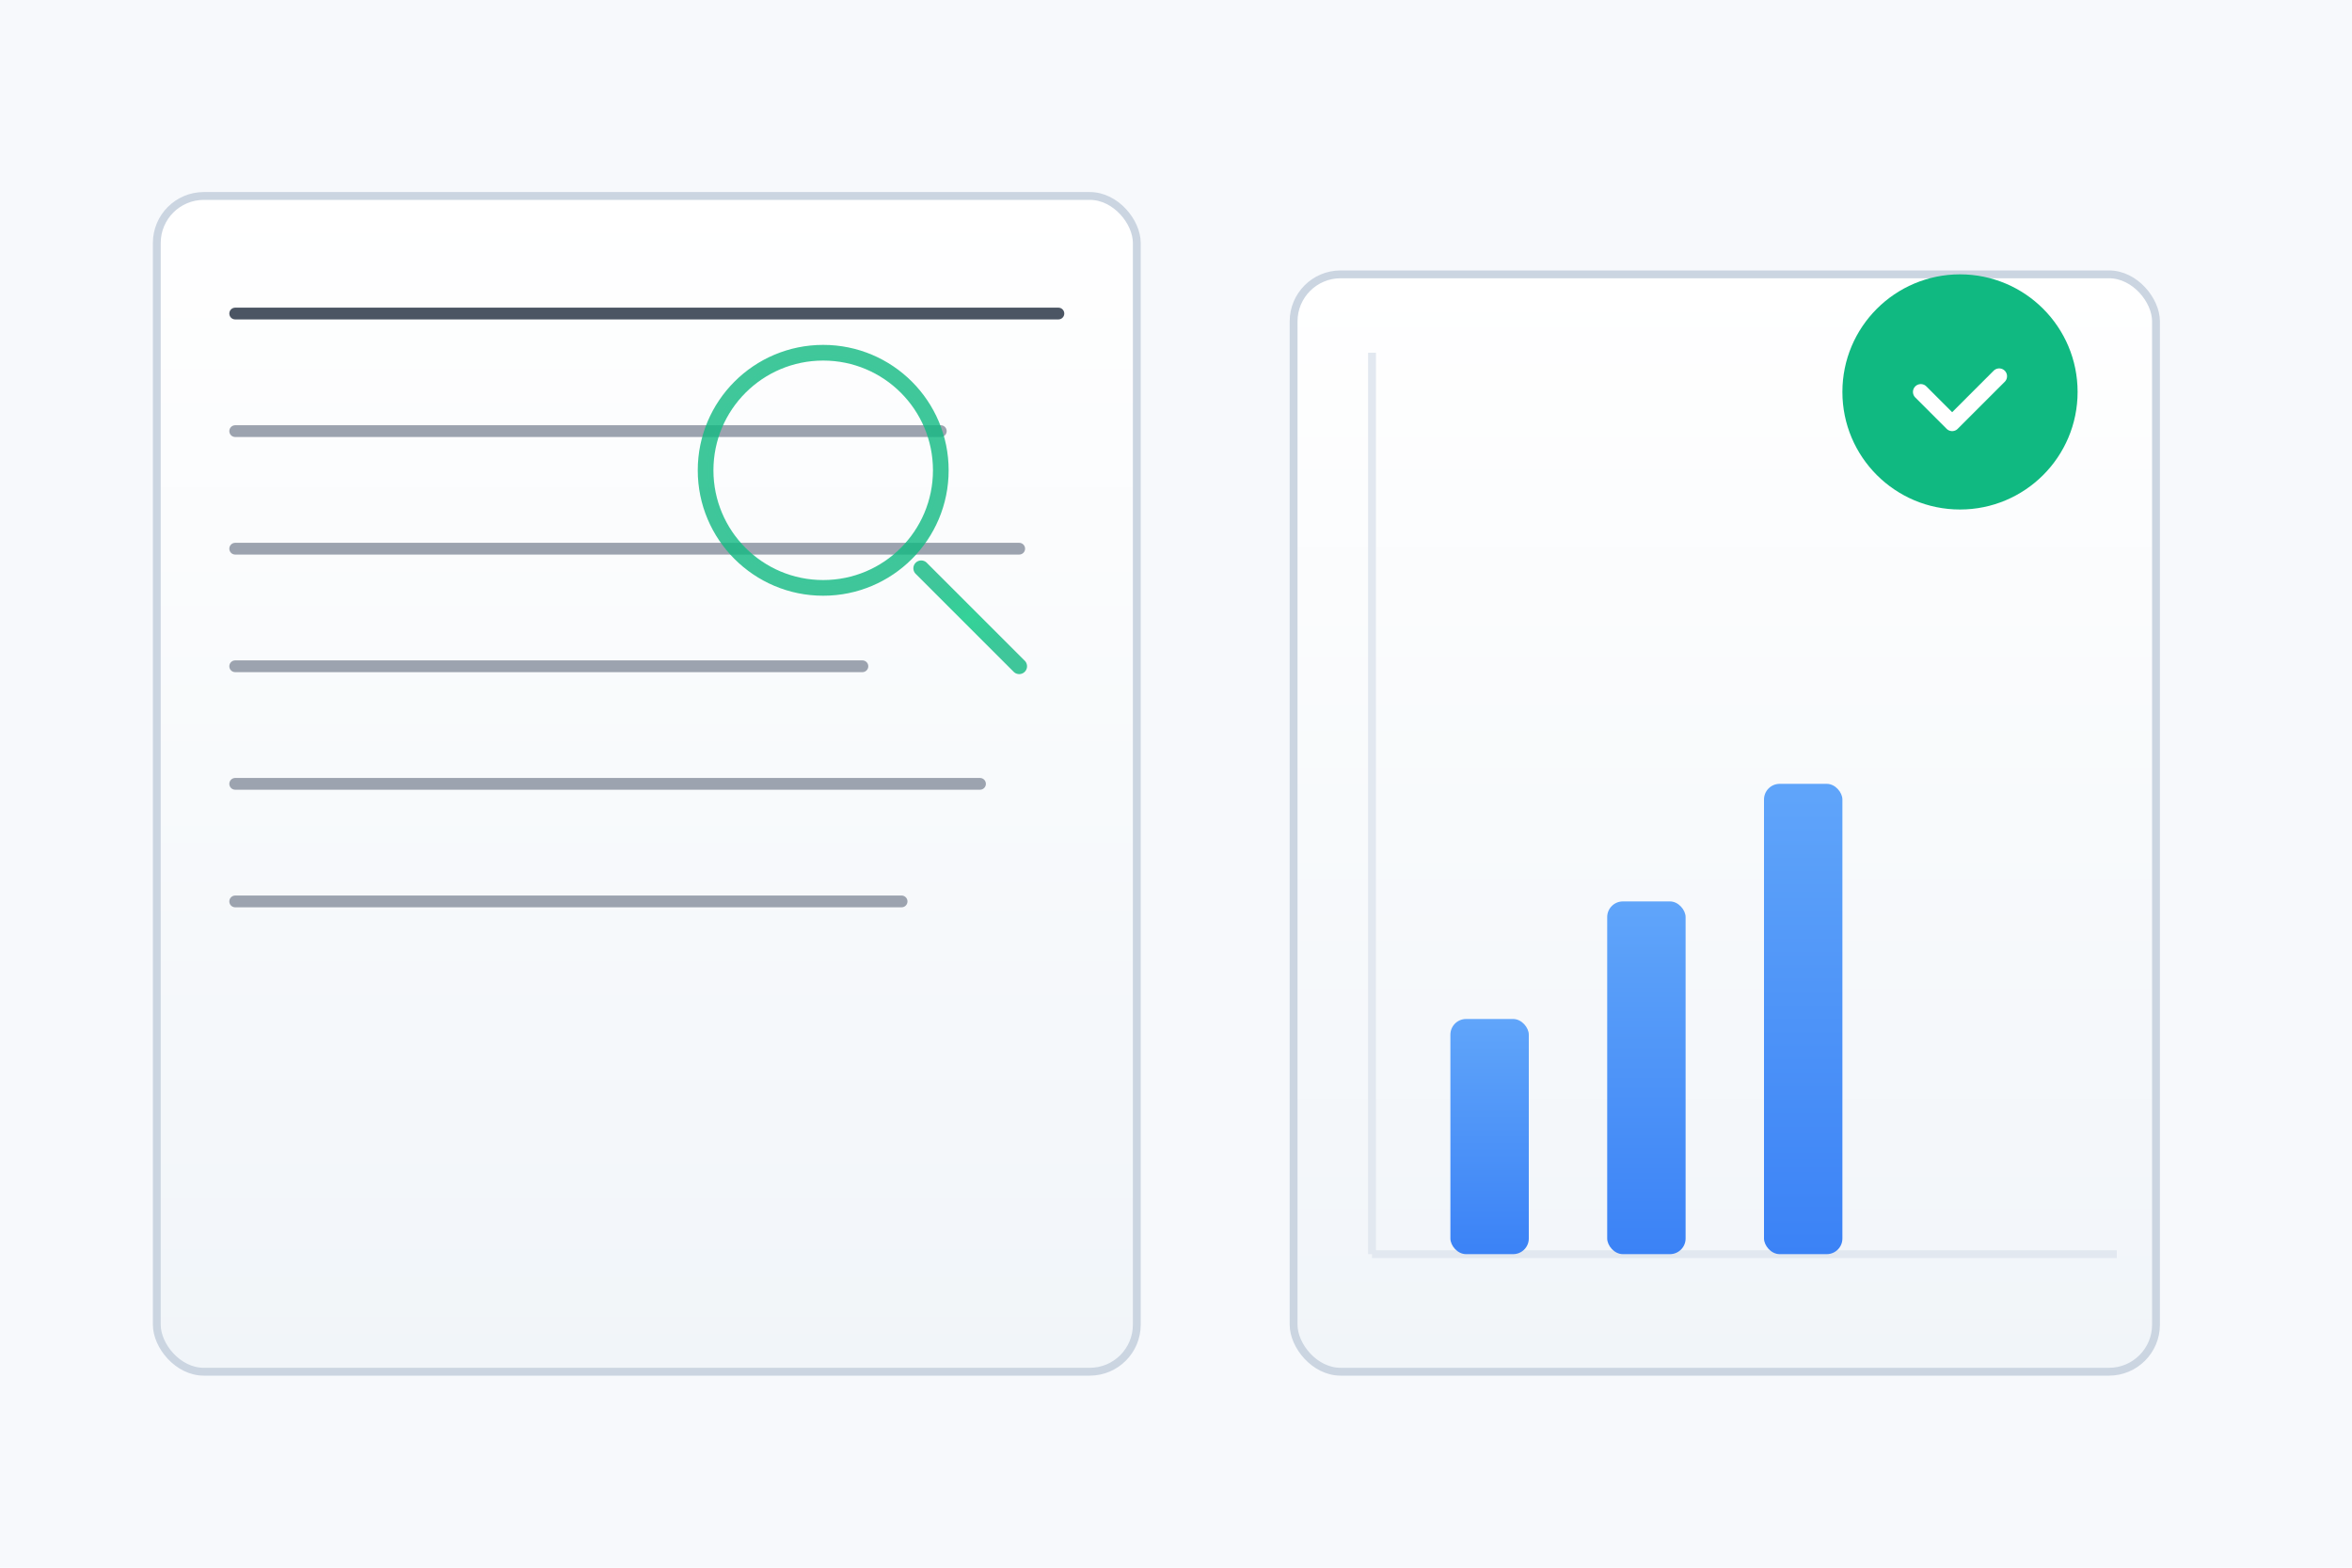 <svg
  width="600"
  height="400"
  viewBox="0 0 600 400"
  fill="none"
  xmlns="http://www.w3.org/2000/svg"
  role="img"
  aria-labelledby="atsCheckerTitle"
>
  <title id="atsCheckerTitle">ATS Checker Illustration</title>
  
  <!-- Definitions for gradients and shadow -->
  <defs>
    <!-- Background Gradient -->
    <linearGradient id="bgGradient" x1="0" y1="0" x2="600" y2="400">
      <stop offset="0%" stop-color="#F7F9FC"/>
      <stop offset="100%" stop-color="#EFF2F7"/>
    </linearGradient>
    
    <!-- Resume Card Gradient -->
    <linearGradient id="resumeGradient" x1="0" y1="0" x2="0" y2="1">
      <stop offset="0%" stop-color="#FFFFFF"/>
      <stop offset="100%" stop-color="#F1F5F9"/>
    </linearGradient>
    
    <!-- Analytics Card Gradient -->
    <linearGradient id="analyticsGradient" x1="0" y1="0" x2="0" y2="1">
      <stop offset="0%" stop-color="#FFFFFF"/>
      <stop offset="100%" stop-color="#F1F5F9"/>
    </linearGradient>
    
    <!-- Bar Chart Gradient -->
    <linearGradient id="barGradient" x1="0" y1="0" x2="0" y2="1">
      <stop offset="0%" stop-color="#60A5FA"/>
      <stop offset="100%" stop-color="#3B82F6"/>
    </linearGradient>
    
    <!-- Magnifying Glass Gradient -->
    <radialGradient id="magnifyGradient" cx="0.5" cy="0.5" r="0.5">
      <stop offset="0%" stop-color="#34D399" stop-opacity="1"/>
      <stop offset="100%" stop-color="#10B981" stop-opacity="0.8"/>
    </radialGradient>
    
    <!-- Drop Shadow Filter -->
    <filter id="shadow" x="-10%" y="-10%" width="120%" height="120%">
      <feDropShadow dx="0" dy="4" stdDeviation="4" flood-color="#000" flood-opacity="0.15"/>
    </filter>
  </defs>
  
  <!-- Background -->
  <rect width="600" height="400" fill="url(#bgGradient)"/>
  
  <!-- Left Card: Resume Document -->
  <g filter="url(#shadow)">
    <rect x="40" y="50" width="250" height="300" rx="12" fill="url(#resumeGradient)" stroke="#CBD5E1" stroke-width="2"/>
  </g>
  
  <!-- Simulated text lines on the resume -->
  <g stroke-linecap="round">
    <line x1="60" y1="80" x2="270" y2="80" stroke="#4B5563" stroke-width="3"/>
    <line x1="60" y1="110" x2="240" y2="110" stroke="#9CA3AF" stroke-width="3"/>
    <line x1="60" y1="140" x2="260" y2="140" stroke="#9CA3AF" stroke-width="3"/>
    <line x1="60" y1="170" x2="220" y2="170" stroke="#9CA3AF" stroke-width="3"/>
    <line x1="60" y1="200" x2="250" y2="200" stroke="#9CA3AF" stroke-width="3"/>
    <line x1="60" y1="230" x2="230" y2="230" stroke="#9CA3AF" stroke-width="3"/>
  </g>
  
  <!-- Magnifying Glass to represent scanning -->
  <g filter="url(#shadow)">
    <circle cx="210" cy="120" r="30" fill="none" stroke="url(#magnifyGradient)" stroke-width="4"/>
    <line x1="235" y1="145" x2="260" y2="170" stroke="url(#magnifyGradient)" stroke-width="4" stroke-linecap="round"/>
  </g>
  
  <!-- Right Card: Analytics / Score Representation -->
  <g filter="url(#shadow)">
    <rect x="330" y="70" width="220" height="280" rx="12" fill="url(#analyticsGradient)" stroke="#CBD5E1" stroke-width="2"/>
  </g>
  
  <!-- Bar Chart Axis -->
  <line x1="350" y1="320" x2="540" y2="320" stroke="#E2E8F0" stroke-width="2"/>
  <line x1="350" y1="90" x2="350" y2="320" stroke="#E2E8F0" stroke-width="2"/>
  
  <!-- Bar Chart Bars -->
  <rect x="370" y="260" width="20" height="60" rx="4" fill="url(#barGradient)"/>
  <rect x="410" y="230" width="20" height="90" rx="4" fill="url(#barGradient)"/>
  <rect x="450" y="200" width="20" height="120" rx="4" fill="url(#barGradient)"/>
  
  <!-- Score Gauge Circle with Checkmark -->
  <g filter="url(#shadow)">
    <circle cx="500" cy="100" r="30" fill="#10B981"/>
    <path d="M490 100 l8 8 l12 -12" stroke="#FFFFFF" stroke-width="4" stroke-linecap="round" stroke-linejoin="round"/>
  </g>
</svg>
